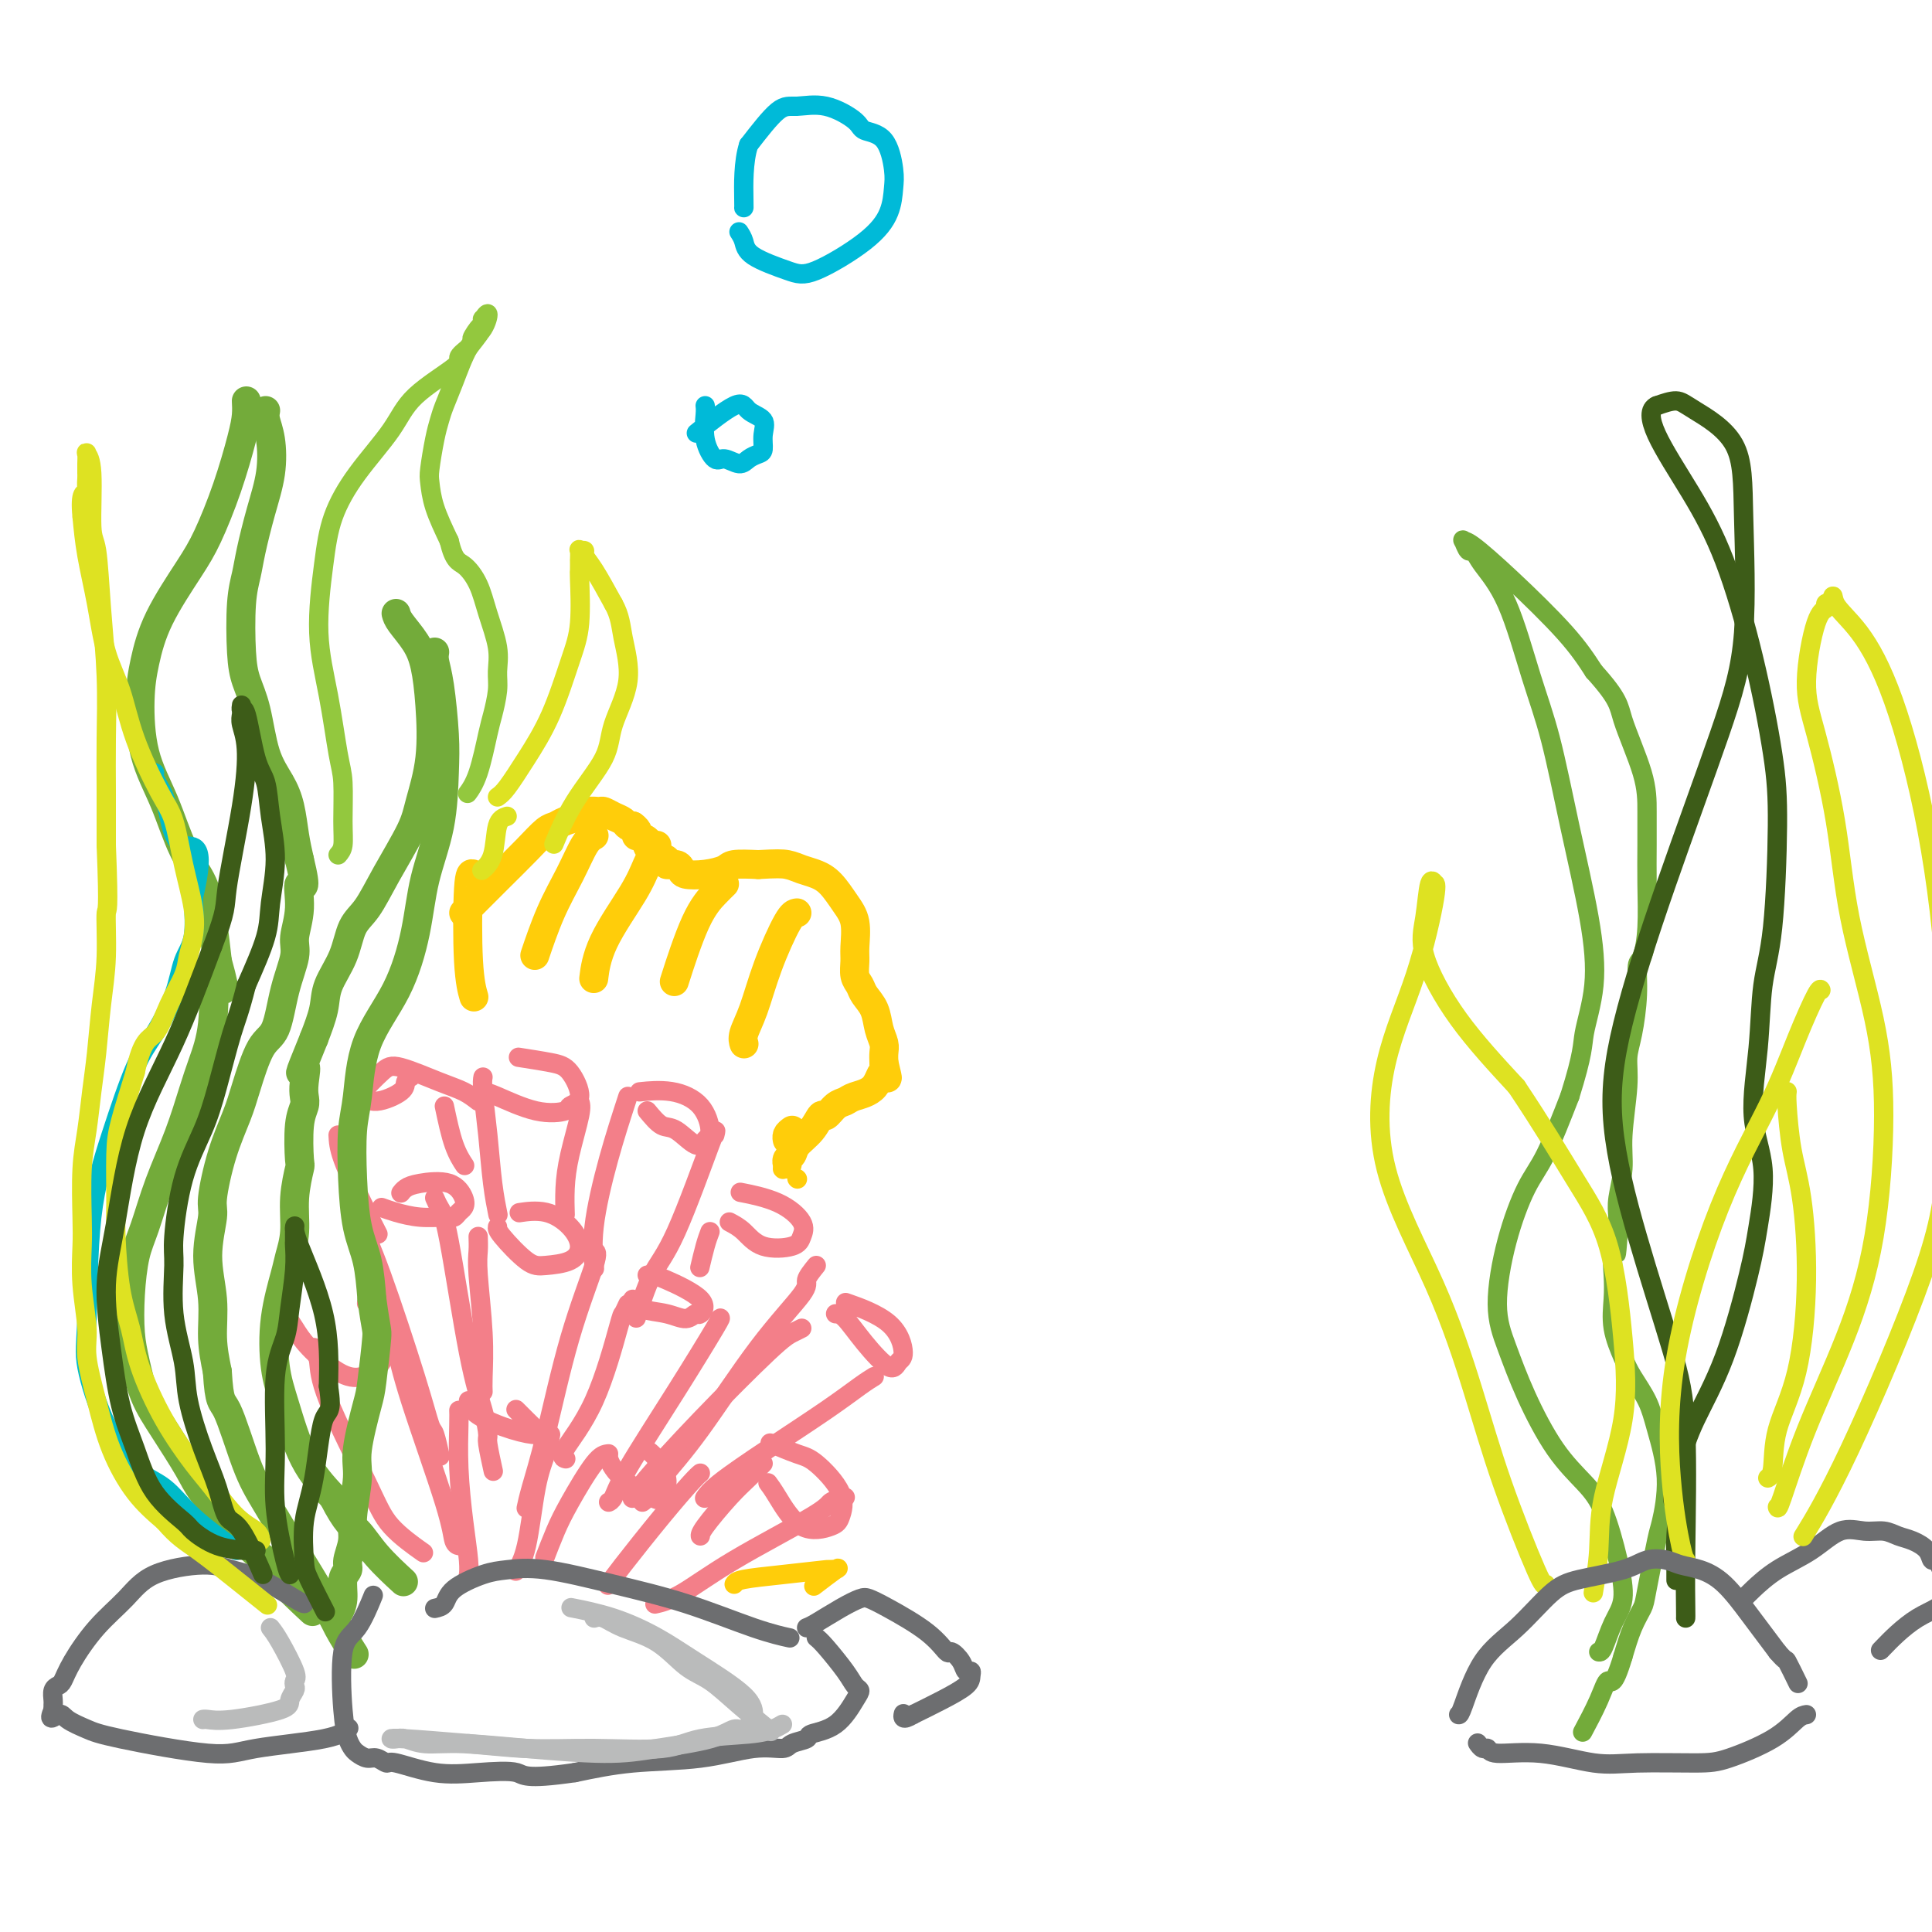 <svg viewBox='0 0 400 400' version='1.1' xmlns='http://www.w3.org/2000/svg' xmlns:xlink='http://www.w3.org/1999/xlink'><g fill='none' stroke='rgb(243,127,137)' stroke-width='4' stroke-linecap='round' stroke-linejoin='round'><path d='M79,250c0.839,0.308 1.678,0.615 3,1c1.322,0.385 3.128,0.847 5,1c1.872,0.153 3.810,-0.002 5,0c1.190,0.002 1.633,0.161 2,0c0.367,-0.161 0.656,-0.643 1,-1c0.344,-0.357 0.741,-0.590 1,-1c0.259,-0.410 0.381,-0.996 0,-2c-0.381,-1.004 -1.265,-2.427 -3,-3c-1.735,-0.573 -4.321,-0.298 -6,0c-1.679,0.298 -2.452,0.619 -3,1c-0.548,0.381 -0.871,0.823 -1,1c-0.129,0.177 -0.065,0.088 0,0'/><path d='M74,252c1.406,2.989 2.811,5.979 5,12c2.189,6.021 5.161,15.075 7,21c1.839,5.925 2.544,8.722 3,10c0.456,1.278 0.661,1.036 1,2c0.339,0.964 0.811,3.132 1,4c0.189,0.868 0.094,0.434 0,0'/><path d='M90,248c0.295,0.663 0.591,1.327 1,2c0.409,0.673 0.932,1.356 2,7c1.068,5.644 2.682,16.249 4,23c1.318,6.751 2.339,9.649 3,12c0.661,2.351 0.961,4.156 1,5c0.039,0.844 -0.182,0.727 0,2c0.182,1.273 0.766,3.935 1,5c0.234,1.065 0.117,0.532 0,0'/><path d='M103,254c-0.058,0.313 -0.116,0.626 1,2c1.116,1.374 3.405,3.810 5,5c1.595,1.190 2.494,1.134 4,1c1.506,-0.134 3.618,-0.348 5,-1c1.382,-0.652 2.033,-1.744 2,-3c-0.033,-1.256 -0.751,-2.677 -2,-4c-1.249,-1.323 -3.029,-2.549 -5,-3c-1.971,-0.451 -4.135,-0.129 -5,0c-0.865,0.129 -0.433,0.064 0,0'/><path d='M99,256c0.030,0.999 0.061,1.998 0,3c-0.061,1.002 -0.212,2.006 0,5c0.212,2.994 0.789,7.978 1,12c0.211,4.022 0.057,7.083 0,9c-0.057,1.917 -0.016,2.691 0,3c0.016,0.309 0.008,0.155 0,0'/><path d='M123,259c0.437,0.095 0.874,0.191 0,3c-0.874,2.809 -3.057,8.333 -5,15c-1.943,6.667 -3.644,14.478 -5,20c-1.356,5.522 -2.365,8.756 -3,11c-0.635,2.244 -0.896,3.498 -1,4c-0.104,0.502 -0.052,0.251 0,0'/><path d='M131,269c0.385,0.772 0.771,1.543 2,2c1.229,0.457 3.302,0.598 5,1c1.698,0.402 3.020,1.064 4,1c0.980,-0.064 1.619,-0.854 2,-1c0.381,-0.146 0.505,0.353 1,0c0.495,-0.353 1.362,-1.559 0,-3c-1.362,-1.441 -4.953,-3.118 -7,-4c-2.047,-0.882 -2.551,-0.968 -3,-1c-0.449,-0.032 -0.843,-0.009 -1,0c-0.157,0.009 -0.079,0.005 0,0'/><path d='M130,270c-0.412,0.884 -0.825,1.768 -1,2c-0.175,0.232 -0.113,-0.186 -1,3c-0.887,3.186 -2.722,9.978 -5,15c-2.278,5.022 -4.998,8.275 -6,10c-1.002,1.725 -0.286,1.921 0,2c0.286,0.079 0.143,0.039 0,0'/><path d='M149,273c0.202,-0.188 0.404,-0.376 -1,2c-1.404,2.376 -4.415,7.316 -8,13c-3.585,5.684 -7.744,12.111 -10,16c-2.256,3.889 -2.607,5.239 -3,6c-0.393,0.761 -0.826,0.932 -1,1c-0.174,0.068 -0.087,0.034 0,0'/><path d='M100,226c0.541,0.089 1.082,0.179 3,1c1.918,0.821 5.213,2.375 8,3c2.787,0.625 5.067,0.322 6,0c0.933,-0.322 0.519,-0.664 1,-1c0.481,-0.336 1.858,-0.664 2,-2c0.142,-1.336 -0.952,-3.678 -2,-5c-1.048,-1.322 -2.051,-1.625 -4,-2c-1.949,-0.375 -4.842,-0.821 -6,-1c-1.158,-0.179 -0.579,-0.089 0,0'/><path d='M100,223c-0.091,0.504 -0.182,1.008 0,3c0.182,1.992 0.636,5.472 1,9c0.364,3.528 0.636,7.104 1,10c0.364,2.896 0.818,5.113 1,6c0.182,0.887 0.091,0.443 0,0'/><path d='M120,228c0.196,0.534 0.392,1.069 0,3c-0.392,1.931 -1.373,5.260 -2,8c-0.627,2.740 -0.900,4.892 -1,7c-0.100,2.108 -0.029,4.174 0,5c0.029,0.826 0.014,0.413 0,0'/><path d='M134,230c1.036,1.252 2.072,2.504 3,3c0.928,0.496 1.748,0.236 3,1c1.252,0.764 2.935,2.551 4,3c1.065,0.449 1.510,-0.440 2,-1c0.490,-0.560 1.023,-0.791 1,-2c-0.023,-1.209 -0.604,-3.396 -2,-5c-1.396,-1.604 -3.607,-2.624 -6,-3c-2.393,-0.376 -4.970,-0.107 -6,0c-1.030,0.107 -0.515,0.054 0,0'/><path d='M130,227c-1.351,4.149 -2.702,8.298 -4,13c-1.298,4.702 -2.542,9.958 -3,14c-0.458,4.042 -0.131,6.869 0,8c0.131,1.131 0.065,0.565 0,0'/><path d='M148,235c0.242,-0.984 0.485,-1.968 -1,2c-1.485,3.968 -4.697,12.888 -7,18c-2.303,5.112 -3.697,6.415 -5,9c-1.303,2.585 -2.515,6.453 -3,8c-0.485,1.547 -0.242,0.774 0,0'/><path d='M151,253c0.983,0.517 1.965,1.035 3,2c1.035,0.965 2.122,2.379 4,3c1.878,0.621 4.548,0.450 6,0c1.452,-0.450 1.688,-1.179 2,-2c0.313,-0.821 0.702,-1.736 0,-3c-0.702,-1.264 -2.497,-2.879 -5,-4c-2.503,-1.121 -5.715,-1.749 -7,-2c-1.285,-0.251 -0.642,-0.126 0,0'/><path d='M147,255c-0.311,0.822 -0.622,1.644 -1,3c-0.378,1.356 -0.822,3.244 -1,4c-0.178,0.756 -0.089,0.378 0,0'/><path d='M169,262c-0.923,1.143 -1.847,2.287 -2,3c-0.153,0.713 0.464,0.996 -1,3c-1.464,2.004 -5.009,5.728 -9,11c-3.991,5.272 -8.429,12.092 -12,17c-3.571,4.908 -6.277,7.903 -8,10c-1.723,2.097 -2.464,3.295 -3,4c-0.536,0.705 -0.867,0.916 -1,1c-0.133,0.084 -0.066,0.042 0,0'/><path d='M173,272c0.530,0.015 1.061,0.030 2,1c0.939,0.970 2.287,2.896 4,5c1.713,2.104 3.792,4.385 5,5c1.208,0.615 1.545,-0.435 2,-1c0.455,-0.565 1.029,-0.646 1,-2c-0.029,-1.354 -0.662,-3.980 -3,-6c-2.338,-2.020 -6.382,-3.434 -8,-4c-1.618,-0.566 -0.809,-0.283 0,0'/><path d='M166,275c-0.621,0.306 -1.242,0.611 -2,1c-0.758,0.389 -1.653,0.861 -5,4c-3.347,3.139 -9.144,8.944 -14,14c-4.856,5.056 -8.769,9.361 -11,12c-2.231,2.639 -2.780,3.611 -3,4c-0.220,0.389 -0.110,0.194 0,0'/><path d='M181,285c-0.765,0.471 -1.529,0.943 -3,2c-1.471,1.057 -3.648,2.700 -7,5c-3.352,2.300 -7.878,5.256 -12,8c-4.122,2.744 -7.841,5.277 -10,7c-2.159,1.723 -2.760,2.635 -3,3c-0.240,0.365 -0.120,0.182 0,0'/><path d='M99,228c-0.920,-0.710 -1.841,-1.419 -3,-2c-1.159,-0.581 -2.557,-1.033 -5,-2c-2.443,-0.967 -5.930,-2.450 -8,-3c-2.070,-0.550 -2.722,-0.167 -4,1c-1.278,1.167 -3.181,3.119 -4,4c-0.819,0.881 -0.556,0.691 0,1c0.556,0.309 1.403,1.116 3,1c1.597,-0.116 3.944,-1.155 5,-2c1.056,-0.845 0.823,-1.497 1,-2c0.177,-0.503 0.765,-0.858 1,-1c0.235,-0.142 0.118,-0.071 0,0'/><path d='M70,235c0.060,1.274 0.119,2.548 1,5c0.881,2.452 2.583,6.083 4,9c1.417,2.917 2.548,5.119 3,6c0.452,0.881 0.226,0.440 0,0'/><path d='M92,229c0.622,2.933 1.244,5.867 2,8c0.756,2.133 1.644,3.467 2,4c0.356,0.533 0.178,0.267 0,0'/><path d='M159,307c0.447,0.597 0.895,1.194 2,3c1.105,1.806 2.868,4.820 5,6c2.132,1.180 4.631,0.525 6,0c1.369,-0.525 1.606,-0.918 2,-2c0.394,-1.082 0.945,-2.851 0,-5c-0.945,-2.149 -3.387,-4.679 -5,-6c-1.613,-1.321 -2.396,-1.433 -4,-2c-1.604,-0.567 -4.030,-1.591 -5,-2c-0.970,-0.409 -0.485,-0.205 0,0'/><path d='M158,303c-0.959,0.981 -1.917,1.962 -3,3c-1.083,1.038 -2.290,2.134 -4,4c-1.710,1.866 -3.922,4.502 -5,6c-1.078,1.498 -1.022,1.856 -1,2c0.022,0.144 0.011,0.072 0,0'/><path d='M175,310c-1.222,0.303 -2.444,0.607 -3,1c-0.556,0.393 -0.447,0.876 -4,3c-3.553,2.124 -10.767,5.889 -16,9c-5.233,3.111 -8.486,5.568 -11,7c-2.514,1.432 -4.290,1.838 -5,2c-0.710,0.162 -0.355,0.081 0,0'/><path d='M126,302c0.222,0.591 0.444,1.181 1,2c0.556,0.819 1.446,1.866 3,3c1.554,1.134 3.772,2.357 5,3c1.228,0.643 1.467,0.708 2,0c0.533,-0.708 1.359,-2.190 1,-4c-0.359,-1.810 -1.904,-3.949 -3,-5c-1.096,-1.051 -1.742,-1.015 -2,-1c-0.258,0.015 -0.129,0.007 0,0'/><path d='M126,301c-0.777,0.081 -1.553,0.163 -3,2c-1.447,1.837 -3.563,5.431 -5,8c-1.437,2.569 -2.195,4.115 -3,6c-0.805,1.885 -1.659,4.110 -2,5c-0.341,0.890 -0.171,0.445 0,0'/><path d='M145,305c-0.384,0.324 -0.769,0.648 -2,2c-1.231,1.352 -3.309,3.734 -6,7c-2.691,3.266 -5.994,7.418 -8,10c-2.006,2.582 -2.716,3.595 -3,4c-0.284,0.405 -0.142,0.203 0,0'/><path d='M97,290c0.201,0.963 0.402,1.927 2,3c1.598,1.073 4.592,2.256 7,3c2.408,0.744 4.228,1.050 5,1c0.772,-0.050 0.496,-0.457 0,-1c-0.496,-0.543 -1.210,-1.223 -2,-2c-0.790,-0.777 -1.654,-1.651 -2,-2c-0.346,-0.349 -0.173,-0.175 0,0'/><path d='M95,292c0.022,0.524 0.044,1.048 0,3c-0.044,1.952 -0.156,5.332 0,9c0.156,3.668 0.578,7.622 1,11c0.422,3.378 0.844,6.179 1,8c0.156,1.821 0.044,2.663 0,3c-0.044,0.337 -0.022,0.168 0,0'/><path d='M114,297c-0.241,1.222 -0.482,2.443 -1,4c-0.518,1.557 -1.314,3.448 -2,7c-0.686,3.552 -1.262,8.764 -2,12c-0.738,3.236 -1.640,4.496 -2,5c-0.360,0.504 -0.180,0.252 0,0'/><path d='M59,272c0.655,0.955 1.310,1.909 2,3c0.690,1.091 1.416,2.317 3,4c1.584,1.683 4.025,3.823 6,5c1.975,1.177 3.483,1.392 5,1c1.517,-0.392 3.044,-1.391 4,-3c0.956,-1.609 1.342,-3.829 1,-6c-0.342,-2.171 -1.411,-4.293 -2,-5c-0.589,-0.707 -0.697,0.002 -1,0c-0.303,-0.002 -0.801,-0.715 -1,-1c-0.199,-0.285 -0.100,-0.143 0,0'/><path d='M65,279c0.411,0.815 0.822,1.631 1,3c0.178,1.369 0.122,3.292 2,8c1.878,4.708 5.689,12.200 8,17c2.311,4.800 3.122,6.908 5,9c1.878,2.092 4.822,4.169 6,5c1.178,0.831 0.589,0.415 0,0'/><path d='M81,276c0.281,0.597 0.562,1.193 1,3c0.438,1.807 1.032,4.824 3,11c1.968,6.176 5.311,15.511 7,21c1.689,5.489 1.724,7.132 2,8c0.276,0.868 0.793,0.962 1,1c0.207,0.038 0.103,0.019 0,0'/></g>
<g fill='none' stroke='rgb(115,171,58)' stroke-width='6' stroke-linecap='round' stroke-linejoin='round'><path d='M51,83c0.049,0.934 0.098,1.869 0,3c-0.098,1.131 -0.344,2.459 -1,5c-0.656,2.541 -1.723,6.295 -3,10c-1.277,3.705 -2.763,7.360 -4,10c-1.237,2.640 -2.226,4.264 -4,7c-1.774,2.736 -4.334,6.583 -6,10c-1.666,3.417 -2.439,6.405 -3,9c-0.561,2.595 -0.911,4.799 -1,8c-0.089,3.201 0.084,7.400 1,11c0.916,3.600 2.574,6.603 4,10c1.426,3.397 2.619,7.189 4,10c1.381,2.811 2.949,4.641 4,7c1.051,2.359 1.586,5.245 2,8c0.414,2.755 0.707,5.377 1,8'/><path d='M45,199c2.510,9.113 0.784,4.895 0,5c-0.784,0.105 -0.625,4.534 -1,8c-0.375,3.466 -1.283,5.970 -2,8c-0.717,2.030 -1.242,3.586 -2,6c-0.758,2.414 -1.748,5.686 -3,9c-1.252,3.314 -2.767,6.672 -4,10c-1.233,3.328 -2.184,6.628 -3,9c-0.816,2.372 -1.496,3.816 -2,6c-0.504,2.184 -0.832,5.108 -1,8c-0.168,2.892 -0.175,5.750 0,8c0.175,2.250 0.533,3.891 1,6c0.467,2.109 1.042,4.687 2,7c0.958,2.313 2.298,4.362 4,7c1.702,2.638 3.766,5.864 5,8c1.234,2.136 1.638,3.182 3,5c1.362,1.818 3.681,4.409 6,7'/><path d='M48,316c4.284,5.616 5.994,6.155 7,7c1.006,0.845 1.309,1.997 3,4c1.691,2.003 4.769,4.858 6,6c1.231,1.142 0.616,0.571 0,0'/><path d='M55,85c-0.101,0.555 -0.202,1.110 0,2c0.202,0.890 0.706,2.117 1,4c0.294,1.883 0.376,4.424 0,7c-0.376,2.576 -1.212,5.189 -2,8c-0.788,2.811 -1.530,5.822 -2,8c-0.470,2.178 -0.670,3.523 -1,5c-0.330,1.477 -0.791,3.086 -1,6c-0.209,2.914 -0.166,7.132 0,10c0.166,2.868 0.454,4.386 1,6c0.546,1.614 1.351,3.323 2,6c0.649,2.677 1.144,6.322 2,9c0.856,2.678 2.075,4.388 3,6c0.925,1.612 1.557,3.126 2,5c0.443,1.874 0.698,4.107 1,6c0.302,1.893 0.651,3.447 1,5'/><path d='M62,178c1.838,7.567 0.434,4.985 0,5c-0.434,0.015 0.103,2.627 0,5c-0.103,2.373 -0.845,4.507 -1,6c-0.155,1.493 0.278,2.345 0,4c-0.278,1.655 -1.267,4.113 -2,7c-0.733,2.887 -1.211,6.203 -2,8c-0.789,1.797 -1.890,2.075 -3,4c-1.110,1.925 -2.230,5.498 -3,8c-0.770,2.502 -1.192,3.933 -2,6c-0.808,2.067 -2.002,4.770 -3,8c-0.998,3.230 -1.799,6.988 -2,9c-0.201,2.012 0.197,2.280 0,4c-0.197,1.720 -0.991,4.894 -1,8c-0.009,3.106 0.767,6.144 1,9c0.233,2.856 -0.076,5.530 0,8c0.076,2.470 0.538,4.735 1,7'/><path d='M45,284c0.410,6.810 0.936,5.836 2,8c1.064,2.164 2.668,7.466 4,11c1.332,3.534 2.392,5.302 4,8c1.608,2.698 3.762,6.328 6,10c2.238,3.672 4.559,7.386 6,10c1.441,2.614 2.003,4.127 3,6c0.997,1.873 2.428,4.107 3,5c0.572,0.893 0.286,0.447 0,0'/><path d='M82,127c0.136,0.498 0.273,0.997 1,2c0.727,1.003 2.045,2.512 3,4c0.955,1.488 1.549,2.956 2,5c0.451,2.044 0.760,4.662 1,8c0.240,3.338 0.409,7.394 0,11c-0.409,3.606 -1.398,6.763 -2,9c-0.602,2.237 -0.817,3.556 -2,6c-1.183,2.444 -3.333,6.015 -5,9c-1.667,2.985 -2.852,5.385 -4,7c-1.148,1.615 -2.261,2.447 -3,4c-0.739,1.553 -1.105,3.829 -2,6c-0.895,2.171 -2.318,4.238 -3,6c-0.682,1.762 -0.623,3.218 -1,5c-0.377,1.782 -1.188,3.891 -2,6'/><path d='M65,215c-4.167,10.192 -2.584,6.673 -2,6c0.584,-0.673 0.170,1.502 0,3c-0.170,1.498 -0.097,2.320 0,3c0.097,0.680 0.218,1.218 0,2c-0.218,0.782 -0.776,1.807 -1,4c-0.224,2.193 -0.116,5.553 0,7c0.116,1.447 0.239,0.981 0,2c-0.239,1.019 -0.842,3.524 -1,6c-0.158,2.476 0.128,4.923 0,7c-0.128,2.077 -0.671,3.785 -1,5c-0.329,1.215 -0.446,1.936 -1,4c-0.554,2.064 -1.546,5.470 -2,9c-0.454,3.530 -0.369,7.183 0,10c0.369,2.817 1.022,4.797 2,8c0.978,3.203 2.279,7.629 4,11c1.721,3.371 3.860,5.685 6,8'/><path d='M69,310c2.826,5.539 3.892,5.887 5,7c1.108,1.113 2.260,2.992 4,5c1.740,2.008 4.069,4.145 5,5c0.931,0.855 0.466,0.427 0,0'/><path d='M90,135c-0.084,0.536 -0.167,1.073 0,2c0.167,0.927 0.585,2.246 1,5c0.415,2.754 0.828,6.944 1,10c0.172,3.056 0.103,4.978 0,8c-0.103,3.022 -0.241,7.146 -1,11c-0.759,3.854 -2.140,7.440 -3,11c-0.860,3.560 -1.201,7.094 -2,11c-0.799,3.906 -2.057,8.182 -4,12c-1.943,3.818 -4.571,7.177 -6,11c-1.429,3.823 -1.658,8.109 -2,11c-0.342,2.891 -0.796,4.388 -1,7c-0.204,2.612 -0.158,6.339 0,10c0.158,3.661 0.427,7.255 1,10c0.573,2.745 1.449,4.641 2,7c0.551,2.359 0.775,5.179 1,8'/><path d='M77,269c0.899,6.727 1.146,6.045 1,8c-0.146,1.955 -0.684,6.546 -1,9c-0.316,2.454 -0.409,2.770 -1,5c-0.591,2.230 -1.679,6.372 -2,9c-0.321,2.628 0.125,3.740 0,6c-0.125,2.260 -0.822,5.668 -1,8c-0.178,2.332 0.163,3.590 0,5c-0.163,1.410 -0.831,2.973 -1,4c-0.169,1.027 0.161,1.519 0,2c-0.161,0.481 -0.814,0.952 -1,2c-0.186,1.048 0.094,2.673 0,4c-0.094,1.327 -0.564,2.357 -1,3c-0.436,0.643 -0.839,0.898 -1,1c-0.161,0.102 -0.081,0.051 0,0'/></g>
<g fill='none' stroke='rgb(255,205,10)' stroke-width='6' stroke-linecap='round' stroke-linejoin='round'><path d='M96,189c0.432,-0.430 0.864,-0.861 2,-2c1.136,-1.139 2.975,-2.988 5,-5c2.025,-2.012 4.237,-4.188 6,-6c1.763,-1.812 3.077,-3.260 4,-4c0.923,-0.740 1.456,-0.772 2,-1c0.544,-0.228 1.101,-0.650 2,-1c0.899,-0.350 2.142,-0.627 3,-1c0.858,-0.373 1.333,-0.843 2,-1c0.667,-0.157 1.527,0.000 2,0c0.473,-0.000 0.561,-0.158 1,0c0.439,0.158 1.231,0.630 2,1c0.769,0.370 1.515,0.638 2,1c0.485,0.362 0.710,0.818 1,1c0.290,0.182 0.645,0.091 1,0'/><path d='M131,171c1.343,0.930 1.200,1.756 1,2c-0.200,0.244 -0.456,-0.093 0,0c0.456,0.093 1.622,0.616 2,1c0.378,0.384 -0.034,0.627 0,1c0.034,0.373 0.515,0.874 1,1c0.485,0.126 0.974,-0.125 1,0c0.026,0.125 -0.410,0.625 0,1c0.410,0.375 1.666,0.626 2,1c0.334,0.374 -0.253,0.871 0,1c0.253,0.129 1.346,-0.112 2,0c0.654,0.112 0.869,0.576 1,1c0.131,0.424 0.179,0.807 1,1c0.821,0.193 2.416,0.196 4,0c1.584,-0.196 3.157,-0.591 4,-1c0.843,-0.409 0.955,-0.831 2,-1c1.045,-0.169 3.022,-0.084 5,0'/><path d='M157,179c3.691,-0.204 4.917,-0.214 6,0c1.083,0.214 2.021,0.653 3,1c0.979,0.347 2.000,0.603 3,1c1.000,0.397 1.981,0.934 3,2c1.019,1.066 2.076,2.659 3,4c0.924,1.341 1.715,2.428 2,4c0.285,1.572 0.064,3.628 0,5c-0.064,1.372 0.028,2.060 0,3c-0.028,0.940 -0.177,2.131 0,3c0.177,0.869 0.678,1.416 1,2c0.322,0.584 0.465,1.206 1,2c0.535,0.794 1.464,1.760 2,3c0.536,1.240 0.680,2.755 1,4c0.320,1.245 0.817,2.220 1,3c0.183,0.780 0.052,1.366 0,2c-0.052,0.634 -0.026,1.317 0,2'/><path d='M183,220c1.301,5.405 0.553,2.416 0,2c-0.553,-0.416 -0.912,1.739 -2,3c-1.088,1.261 -2.907,1.628 -4,2c-1.093,0.372 -1.460,0.749 -2,1c-0.540,0.251 -1.251,0.374 -2,1c-0.749,0.626 -1.534,1.754 -2,2c-0.466,0.246 -0.612,-0.390 -1,0c-0.388,0.390 -1.018,1.807 -2,3c-0.982,1.193 -2.316,2.162 -3,3c-0.684,0.838 -0.720,1.544 -1,2c-0.280,0.456 -0.806,0.661 -1,1c-0.194,0.339 -0.055,0.811 0,1c0.055,0.189 0.028,0.094 0,0'/><path d='M165,189c-0.467,0.063 -0.934,0.126 -2,2c-1.066,1.874 -2.730,5.560 -4,9c-1.270,3.440 -2.144,6.633 -3,9c-0.856,2.367 -1.692,3.906 -2,5c-0.308,1.094 -0.088,1.741 0,2c0.088,0.259 0.044,0.129 0,0'/><path d='M150,183c-0.512,0.494 -1.024,0.988 -2,2c-0.976,1.012 -2.417,2.542 -4,6c-1.583,3.458 -3.310,8.845 -4,11c-0.690,2.155 -0.345,1.077 0,0'/><path d='M136,175c-0.671,1.258 -1.343,2.517 -2,4c-0.657,1.483 -1.300,3.191 -3,6c-1.700,2.809 -4.458,6.718 -6,10c-1.542,3.282 -1.869,5.938 -2,7c-0.131,1.062 -0.065,0.531 0,0'/><path d='M123,173c-0.603,0.344 -1.206,0.689 -2,2c-0.794,1.311 -1.780,3.589 -3,6c-1.220,2.411 -2.675,4.957 -4,8c-1.325,3.043 -2.522,6.584 -3,8c-0.478,1.416 -0.239,0.708 0,0'/><path d='M98,181c-0.393,-0.220 -0.786,-0.440 -1,3c-0.214,3.440 -0.250,10.542 0,15c0.250,4.458 0.786,6.274 1,7c0.214,0.726 0.107,0.363 0,0'/><path d='M164,234c-0.422,0.311 -0.844,0.622 -1,1c-0.156,0.378 -0.044,0.822 0,1c0.044,0.178 0.022,0.089 0,0'/></g>
<g fill='none' stroke='rgb(255,205,10)' stroke-width='4' stroke-linecap='round' stroke-linejoin='round'><path d='M162,242c0.000,0.000 0.100,0.100 0.1,0.1'/><path d='M165,244c0.000,0.000 0.100,0.100 0.1,0.1'/><path d='M152,328c0.206,-0.339 0.412,-0.679 2,-1c1.588,-0.321 4.559,-0.625 8,-1c3.441,-0.375 7.352,-0.821 9,-1c1.648,-0.179 1.033,-0.089 1,0c-0.033,0.089 0.517,0.179 1,0c0.483,-0.179 0.899,-0.625 0,0c-0.899,0.625 -3.114,2.321 -4,3c-0.886,0.679 -0.443,0.339 0,0'/></g>
<g fill='none' stroke='rgb(109,110,112)' stroke-width='4' stroke-linecap='round' stroke-linejoin='round'><path d='M90,333c0.771,-0.167 1.543,-0.334 2,-1c0.457,-0.666 0.601,-1.830 2,-3c1.399,-1.170 4.054,-2.345 6,-3c1.946,-0.655 3.183,-0.789 5,-1c1.817,-0.211 4.215,-0.498 8,0c3.785,0.498 8.959,1.780 14,3c5.041,1.220 9.949,2.379 15,4c5.051,1.621 10.244,3.706 14,5c3.756,1.294 6.073,1.798 7,2c0.927,0.202 0.463,0.101 0,0'/><path d='M169,339c0.444,0.364 0.888,0.727 2,2c1.112,1.273 2.890,3.454 4,5c1.110,1.546 1.550,2.456 2,3c0.450,0.544 0.908,0.723 1,1c0.092,0.277 -0.182,0.651 -1,2c-0.818,1.349 -2.181,3.672 -4,5c-1.819,1.328 -4.096,1.660 -5,2c-0.904,0.340 -0.436,0.686 -1,1c-0.564,0.314 -2.158,0.594 -3,1c-0.842,0.406 -0.930,0.938 -2,1c-1.070,0.062 -3.122,-0.344 -6,0c-2.878,0.344 -6.583,1.439 -11,2c-4.417,0.561 -9.548,0.589 -14,1c-4.452,0.411 -8.226,1.206 -12,2'/><path d='M119,367c-10.700,1.556 -10.449,0.446 -12,0c-1.551,-0.446 -4.905,-0.229 -8,0c-3.095,0.229 -5.931,0.468 -9,0c-3.069,-0.468 -6.370,-1.645 -8,-2c-1.630,-0.355 -1.588,0.113 -2,0c-0.412,-0.113 -1.276,-0.805 -2,-1c-0.724,-0.195 -1.307,0.108 -2,0c-0.693,-0.108 -1.494,-0.627 -2,-1c-0.506,-0.373 -0.716,-0.599 -1,-1c-0.284,-0.401 -0.643,-0.977 -1,-2c-0.357,-1.023 -0.712,-2.492 -1,-6c-0.288,-3.508 -0.510,-9.054 0,-12c0.510,-2.946 1.753,-3.293 3,-5c1.247,-1.707 2.499,-4.773 3,-6c0.501,-1.227 0.250,-0.613 0,0'/><path d='M167,337c0.389,-0.142 0.778,-0.283 2,-1c1.222,-0.717 3.278,-2.009 5,-3c1.722,-0.991 3.109,-1.679 4,-2c0.891,-0.321 1.284,-0.273 2,0c0.716,0.273 1.754,0.772 4,2c2.246,1.228 5.701,3.184 8,5c2.299,1.816 3.443,3.491 4,4c0.557,0.509 0.527,-0.148 1,0c0.473,0.148 1.447,1.103 2,2c0.553,0.897 0.684,1.738 1,2c0.316,0.262 0.817,-0.054 1,0c0.183,0.054 0.049,0.478 0,1c-0.049,0.522 -0.013,1.140 -1,2c-0.987,0.860 -2.996,1.960 -5,3c-2.004,1.040 -4.002,2.020 -6,3'/><path d='M189,355c-2.311,1.400 -2.089,0.400 -2,0c0.089,-0.400 0.044,-0.200 0,0'/><path d='M63,332c-0.205,-0.020 -0.410,-0.040 -2,-1c-1.590,-0.960 -4.566,-2.859 -7,-4c-2.434,-1.141 -4.327,-1.522 -6,-2c-1.673,-0.478 -3.127,-1.051 -6,-1c-2.873,0.051 -7.165,0.728 -10,2c-2.835,1.272 -4.212,3.139 -6,5c-1.788,1.861 -3.985,3.716 -6,6c-2.015,2.284 -3.846,4.997 -5,7c-1.154,2.003 -1.630,3.296 -2,4c-0.370,0.704 -0.635,0.818 -1,1c-0.365,0.182 -0.830,0.430 -1,1c-0.170,0.570 -0.046,1.461 0,2c0.046,0.539 0.013,0.725 0,1c-0.013,0.275 -0.007,0.637 0,1'/><path d='M11,354c-1.234,2.823 0.182,1.381 1,1c0.818,-0.381 1.038,0.298 2,1c0.962,0.702 2.666,1.426 4,2c1.334,0.574 2.298,0.998 7,2c4.702,1.002 13.141,2.584 18,3c4.859,0.416 6.137,-0.332 10,-1c3.863,-0.668 10.309,-1.257 14,-2c3.691,-0.743 4.626,-1.641 5,-2c0.374,-0.359 0.187,-0.180 0,0'/></g>
<g fill='none' stroke='rgb(147,200,62)' stroke-width='4' stroke-linecap='round' stroke-linejoin='round'><path d='M70,177c0.428,-0.493 0.855,-0.987 1,-2c0.145,-1.013 0.006,-2.546 0,-5c-0.006,-2.454 0.120,-5.829 0,-8c-0.120,-2.171 -0.487,-3.137 -1,-6c-0.513,-2.863 -1.172,-7.623 -2,-12c-0.828,-4.377 -1.824,-8.371 -2,-13c-0.176,-4.629 0.468,-9.895 1,-14c0.532,-4.105 0.953,-7.051 2,-10c1.047,-2.949 2.720,-5.903 5,-9c2.280,-3.097 5.166,-6.338 7,-9c1.834,-2.662 2.615,-4.744 5,-7c2.385,-2.256 6.373,-4.684 8,-6c1.627,-1.316 0.893,-1.519 1,-2c0.107,-0.481 1.053,-1.241 2,-2'/><path d='M97,72c4.513,-5.758 1.797,-2.651 1,-2c-0.797,0.651 0.327,-1.152 1,-2c0.673,-0.848 0.897,-0.740 1,-1c0.103,-0.260 0.085,-0.887 0,-1c-0.085,-0.113 -0.239,0.289 0,0c0.239,-0.289 0.870,-1.270 1,-1c0.130,0.270 -0.241,1.790 -1,3c-0.759,1.210 -1.905,2.109 -3,4c-1.095,1.891 -2.139,4.772 -3,7c-0.861,2.228 -1.537,3.802 -2,5c-0.463,1.198 -0.711,2.019 -1,3c-0.289,0.981 -0.619,2.122 -1,4c-0.381,1.878 -0.813,4.493 -1,6c-0.187,1.507 -0.127,1.906 0,3c0.127,1.094 0.322,2.884 1,5c0.678,2.116 1.839,4.558 3,7'/><path d='M93,112c0.985,4.210 1.948,4.237 3,5c1.052,0.763 2.192,2.264 3,4c0.808,1.736 1.285,3.708 2,6c0.715,2.292 1.667,4.906 2,7c0.333,2.094 0.045,3.669 0,5c-0.045,1.331 0.152,2.416 0,4c-0.152,1.584 -0.654,3.665 -1,5c-0.346,1.335 -0.536,1.925 -1,4c-0.464,2.075 -1.202,5.636 -2,8c-0.798,2.364 -1.657,3.533 -2,4c-0.343,0.467 -0.172,0.234 0,0'/></g>
<g fill='none' stroke='rgb(0,186,201)' stroke-width='4' stroke-linecap='round' stroke-linejoin='round'><path d='M49,321c-3.266,-2.350 -6.533,-4.701 -9,-7c-2.467,-2.299 -4.136,-4.548 -6,-6c-1.864,-1.452 -3.924,-2.107 -6,-4c-2.076,-1.893 -4.167,-5.023 -6,-9c-1.833,-3.977 -3.407,-8.801 -4,-12c-0.593,-3.199 -0.204,-4.775 0,-10c0.204,-5.225 0.222,-14.100 1,-21c0.778,-6.900 2.315,-11.826 4,-17c1.685,-5.174 3.517,-10.597 5,-14c1.483,-3.403 2.618,-4.788 4,-7c1.382,-2.212 3.009,-5.253 4,-8c0.991,-2.747 1.344,-5.201 2,-7c0.656,-1.799 1.616,-2.943 2,-5c0.384,-2.057 0.192,-5.029 0,-8'/><path d='M40,186c2.965,-12.396 -0.123,-10.386 -2,-11c-1.877,-0.614 -2.541,-3.853 -3,-6c-0.459,-2.147 -0.711,-3.202 -1,-4c-0.289,-0.798 -0.613,-1.338 -1,-2c-0.387,-0.662 -0.835,-1.448 -1,-2c-0.165,-0.552 -0.047,-0.872 0,-1c0.047,-0.128 0.024,-0.064 0,0'/></g>
<g fill='none' stroke='rgb(222,226,34)' stroke-width='4' stroke-linecap='round' stroke-linejoin='round'><path d='M54,319c-0.099,-0.661 -0.198,-1.322 -1,-2c-0.802,-0.678 -2.305,-1.372 -4,-3c-1.695,-1.628 -3.580,-4.191 -5,-6c-1.420,-1.809 -2.373,-2.866 -4,-5c-1.627,-2.134 -3.928,-5.347 -6,-9c-2.072,-3.653 -3.914,-7.745 -5,-11c-1.086,-3.255 -1.416,-5.672 -2,-8c-0.584,-2.328 -1.423,-4.568 -2,-8c-0.577,-3.432 -0.892,-8.055 -1,-11c-0.108,-2.945 -0.008,-4.212 0,-7c0.008,-2.788 -0.075,-7.097 0,-10c0.075,-2.903 0.307,-4.401 1,-7c0.693,-2.599 1.846,-6.300 3,-10'/><path d='M28,222c1.388,-6.791 2.859,-6.769 4,-8c1.141,-1.231 1.954,-3.715 3,-6c1.046,-2.285 2.327,-4.372 3,-6c0.673,-1.628 0.739,-2.799 1,-4c0.261,-1.201 0.718,-2.433 1,-4c0.282,-1.567 0.388,-3.468 0,-6c-0.388,-2.532 -1.272,-5.694 -2,-9c-0.728,-3.306 -1.301,-6.757 -2,-9c-0.699,-2.243 -1.524,-3.278 -3,-6c-1.476,-2.722 -3.604,-7.131 -5,-11c-1.396,-3.869 -2.062,-7.197 -3,-10c-0.938,-2.803 -2.148,-5.081 -3,-8c-0.852,-2.919 -1.345,-6.478 -2,-10c-0.655,-3.522 -1.473,-7.006 -2,-10c-0.527,-2.994 -0.764,-5.497 -1,-8'/><path d='M17,107c-0.547,-5.433 0.586,-5.014 1,-5c0.414,0.014 0.111,-0.376 0,-1c-0.111,-0.624 -0.029,-1.481 0,-2c0.029,-0.519 0.007,-0.701 0,-1c-0.007,-0.299 0.002,-0.717 0,-1c-0.002,-0.283 -0.015,-0.433 0,-1c0.015,-0.567 0.060,-1.551 0,-2c-0.060,-0.449 -0.223,-0.363 0,0c0.223,0.363 0.834,1.004 1,4c0.166,2.996 -0.113,8.348 0,11c0.113,2.652 0.619,2.602 1,5c0.381,2.398 0.638,7.242 1,12c0.362,4.758 0.829,9.430 1,14c0.171,4.570 0.046,9.038 0,13c-0.046,3.962 -0.013,7.418 0,11c0.013,3.582 0.007,7.291 0,11'/><path d='M22,175c0.606,14.972 0.121,12.904 0,14c-0.121,1.096 0.123,5.358 0,9c-0.123,3.642 -0.611,6.664 -1,10c-0.389,3.336 -0.679,6.986 -1,10c-0.321,3.014 -0.674,5.391 -1,8c-0.326,2.609 -0.624,5.450 -1,8c-0.376,2.550 -0.829,4.811 -1,8c-0.171,3.189 -0.062,7.308 0,10c0.062,2.692 0.075,3.959 0,6c-0.075,2.041 -0.237,4.856 0,8c0.237,3.144 0.872,6.615 1,9c0.128,2.385 -0.253,3.683 0,6c0.253,2.317 1.140,5.652 2,9c0.860,3.348 1.693,6.709 3,10c1.307,3.291 3.088,6.512 5,9c1.912,2.488 3.956,4.244 6,6'/><path d='M34,315c2.821,3.319 4.375,4.116 7,6c2.625,1.884 6.322,4.853 9,7c2.678,2.147 4.337,3.470 5,4c0.663,0.530 0.332,0.265 0,0'/><path d='M103,165c0.516,-0.362 1.032,-0.724 2,-2c0.968,-1.276 2.389,-3.467 4,-6c1.611,-2.533 3.412,-5.409 5,-9c1.588,-3.591 2.961,-7.899 4,-11c1.039,-3.101 1.742,-4.997 2,-8c0.258,-3.003 0.069,-7.114 0,-9c-0.069,-1.886 -0.020,-1.549 0,-2c0.020,-0.451 0.009,-1.691 0,-2c-0.009,-0.309 -0.018,0.312 0,0c0.018,-0.312 0.062,-1.556 0,-2c-0.062,-0.444 -0.229,-0.089 0,0c0.229,0.089 0.855,-0.090 1,0c0.145,0.090 -0.192,0.447 0,1c0.192,0.553 0.912,1.301 2,3c1.088,1.699 2.544,4.350 4,7'/><path d='M127,125c1.429,2.555 1.503,4.444 2,7c0.497,2.556 1.418,5.779 1,9c-0.418,3.221 -2.176,6.440 -3,9c-0.824,2.560 -0.716,4.459 -2,7c-1.284,2.541 -3.961,5.723 -6,9c-2.039,3.277 -3.440,6.651 -4,8c-0.560,1.349 -0.280,0.675 0,0'/><path d='M105,169c-0.792,0.256 -1.583,0.512 -2,2c-0.417,1.488 -0.458,4.208 -1,6c-0.542,1.792 -1.583,2.655 -2,3c-0.417,0.345 -0.208,0.173 0,0'/></g>
<g fill='none' stroke='rgb(61,92,24)' stroke-width='4' stroke-linecap='round' stroke-linejoin='round'><path d='M53,321c-0.312,0.030 -0.625,0.059 -2,0c-1.375,-0.059 -3.813,-0.207 -6,-1c-2.187,-0.793 -4.123,-2.230 -5,-3c-0.877,-0.770 -0.696,-0.874 -2,-2c-1.304,-1.126 -4.092,-3.273 -6,-6c-1.908,-2.727 -2.937,-6.035 -4,-9c-1.063,-2.965 -2.161,-5.587 -3,-9c-0.839,-3.413 -1.420,-7.617 -2,-12c-0.580,-4.383 -1.158,-8.945 -1,-13c0.158,-4.055 1.053,-7.602 2,-13c0.947,-5.398 1.947,-12.646 4,-19c2.053,-6.354 5.158,-11.816 8,-18c2.842,-6.184 5.421,-13.092 8,-20'/><path d='M44,196c2.993,-7.740 2.476,-8.091 3,-12c0.524,-3.909 2.088,-11.375 3,-17c0.912,-5.625 1.173,-9.407 1,-12c-0.173,-2.593 -0.779,-3.996 -1,-5c-0.221,-1.004 -0.057,-1.608 0,-2c0.057,-0.392 0.007,-0.572 0,-1c-0.007,-0.428 0.029,-1.103 0,-1c-0.029,0.103 -0.125,0.986 0,1c0.125,0.014 0.469,-0.839 1,1c0.531,1.839 1.249,6.371 2,9c0.751,2.629 1.535,3.357 2,5c0.465,1.643 0.611,4.203 1,7c0.389,2.797 1.022,5.832 1,9c-0.022,3.168 -0.698,6.468 -1,9c-0.302,2.532 -0.229,4.295 -1,7c-0.771,2.705 -2.385,6.353 -4,10'/><path d='M51,204c-1.459,5.735 -2.108,7.073 -3,10c-0.892,2.927 -2.028,7.443 -3,11c-0.972,3.557 -1.779,6.155 -3,9c-1.221,2.845 -2.856,5.935 -4,10c-1.144,4.065 -1.797,9.103 -2,12c-0.203,2.897 0.045,3.651 0,6c-0.045,2.349 -0.384,6.292 0,10c0.384,3.708 1.492,7.179 2,10c0.508,2.821 0.417,4.990 1,8c0.583,3.010 1.842,6.861 3,10c1.158,3.139 2.216,5.568 3,8c0.784,2.432 1.293,4.868 2,6c0.707,1.132 1.614,0.958 3,3c1.386,2.042 3.253,6.298 4,8c0.747,1.702 0.373,0.851 0,0'/><path d='M60,326c-0.192,-0.279 -0.384,-0.559 -1,-3c-0.616,-2.441 -1.654,-7.044 -2,-11c-0.346,-3.956 0.002,-7.263 0,-12c-0.002,-4.737 -0.354,-10.902 0,-15c0.354,-4.098 1.415,-6.130 2,-8c0.585,-1.870 0.693,-3.580 1,-6c0.307,-2.420 0.814,-5.552 1,-8c0.186,-2.448 0.050,-4.212 0,-5c-0.050,-0.788 -0.014,-0.599 0,-1c0.014,-0.401 0.008,-1.391 0,-2c-0.008,-0.609 -0.016,-0.837 0,-1c0.016,-0.163 0.056,-0.260 0,0c-0.056,0.260 -0.207,0.878 1,4c1.207,3.122 3.774,8.749 5,14c1.226,5.251 1.113,10.125 1,15'/><path d='M68,287c0.946,5.922 -0.191,4.727 -1,7c-0.809,2.273 -1.292,8.015 -2,12c-0.708,3.985 -1.643,6.214 -2,9c-0.357,2.786 -0.137,6.128 0,8c0.137,1.872 0.191,2.273 1,4c0.809,1.727 2.374,4.779 3,6c0.626,1.221 0.313,0.610 0,0'/></g>
<g fill='none' stroke='rgb(186,187,187)' stroke-width='4' stroke-linecap='round' stroke-linejoin='round'><path d='M123,335c0.564,-0.172 1.128,-0.343 2,0c0.872,0.343 2.050,1.202 4,2c1.950,0.798 4.670,1.535 7,3c2.330,1.465 4.268,3.658 6,5c1.732,1.342 3.258,1.834 5,3c1.742,1.166 3.700,3.006 6,5c2.300,1.994 4.943,4.141 6,5c1.057,0.859 0.529,0.429 0,0'/><path d='M162,357c-0.542,0.323 -1.083,0.647 -2,1c-0.917,0.353 -2.209,0.737 -5,1c-2.791,0.263 -7.080,0.406 -10,1c-2.920,0.594 -4.472,1.638 -8,2c-3.528,0.362 -9.032,0.041 -14,0c-4.968,-0.041 -9.401,0.199 -14,0c-4.599,-0.199 -9.366,-0.838 -13,-1c-3.634,-0.162 -6.135,0.152 -8,0c-1.865,-0.152 -3.094,-0.770 -4,-1c-0.906,-0.230 -1.490,-0.072 -2,0c-0.510,0.072 -0.945,0.058 -1,0c-0.055,-0.058 0.270,-0.159 3,0c2.730,0.159 7.865,0.580 13,1'/><path d='M97,361c4.358,0.310 7.255,0.587 12,1c4.745,0.413 11.340,0.964 16,1c4.660,0.036 7.386,-0.442 11,-1c3.614,-0.558 8.117,-1.194 11,-2c2.883,-0.806 4.146,-1.780 5,-2c0.854,-0.220 1.297,0.315 2,0c0.703,-0.315 1.665,-1.479 2,-2c0.335,-0.521 0.043,-0.398 0,-1c-0.043,-0.602 0.162,-1.930 -2,-4c-2.162,-2.070 -6.693,-4.881 -10,-7c-3.307,-2.119 -5.392,-3.547 -8,-5c-2.608,-1.453 -5.741,-2.930 -9,-4c-3.259,-1.070 -6.646,-1.734 -8,-2c-1.354,-0.266 -0.677,-0.133 0,0'/><path d='M56,337c0.506,0.642 1.012,1.285 2,3c0.988,1.715 2.457,4.504 3,6c0.543,1.496 0.161,1.699 0,2c-0.161,0.301 -0.100,0.701 0,1c0.100,0.299 0.241,0.497 0,1c-0.241,0.503 -0.863,1.312 -1,2c-0.137,0.688 0.212,1.256 -2,2c-2.212,0.744 -6.985,1.663 -10,2c-3.015,0.337 -4.273,0.091 -5,0c-0.727,-0.091 -0.922,-0.026 -1,0c-0.078,0.026 -0.039,0.013 0,0'/></g>
<g fill='none' stroke='rgb(115,171,58)' stroke-width='4' stroke-linecap='round' stroke-linejoin='round'><path d='M331,342c0.260,0.038 0.520,0.076 1,-1c0.480,-1.076 1.180,-3.265 2,-5c0.820,-1.735 1.761,-3.014 2,-5c0.239,-1.986 -0.225,-4.677 -1,-8c-0.775,-3.323 -1.863,-7.278 -3,-10c-1.137,-2.722 -2.324,-4.209 -4,-6c-1.676,-1.791 -3.842,-3.885 -6,-7c-2.158,-3.115 -4.307,-7.253 -6,-11c-1.693,-3.747 -2.930,-7.105 -4,-10c-1.070,-2.895 -1.975,-5.328 -2,-9c-0.025,-3.672 0.828,-8.582 2,-13c1.172,-4.418 2.662,-8.343 4,-11c1.338,-2.657 2.525,-4.045 4,-7c1.475,-2.955 3.237,-7.478 5,-12'/><path d='M325,227c2.876,-9.153 2.566,-10.534 3,-13c0.434,-2.466 1.611,-6.016 2,-10c0.389,-3.984 -0.012,-8.402 -1,-14c-0.988,-5.598 -2.565,-12.377 -4,-19c-1.435,-6.623 -2.727,-13.089 -4,-18c-1.273,-4.911 -2.526,-8.266 -4,-13c-1.474,-4.734 -3.169,-10.845 -5,-15c-1.831,-4.155 -3.798,-6.353 -5,-8c-1.202,-1.647 -1.641,-2.743 -2,-3c-0.359,-0.257 -0.640,0.327 -1,0c-0.360,-0.327 -0.800,-1.563 -1,-2c-0.200,-0.437 -0.161,-0.076 0,0c0.161,0.076 0.445,-0.134 2,1c1.555,1.134 4.380,3.613 8,7c3.620,3.387 8.034,7.682 11,11c2.966,3.318 4.483,5.659 6,8'/><path d='M330,139c5.309,5.881 5.083,7.083 6,10c0.917,2.917 2.979,7.548 4,11c1.021,3.452 1.003,5.724 1,8c-0.003,2.276 0.009,4.557 0,7c-0.009,2.443 -0.040,5.048 0,8c0.040,2.952 0.152,6.249 0,9c-0.152,2.751 -0.567,4.955 -1,6c-0.433,1.045 -0.886,0.931 -1,2c-0.114,1.069 0.109,3.320 0,6c-0.109,2.680 -0.550,5.790 -1,8c-0.450,2.210 -0.909,3.522 -1,5c-0.091,1.478 0.186,3.123 0,6c-0.186,2.877 -0.833,6.988 -1,10c-0.167,3.012 0.147,4.926 0,7c-0.147,2.074 -0.756,4.307 -1,6c-0.244,1.693 -0.122,2.847 0,4'/><path d='M335,252c-0.868,13.573 -0.038,5.507 0,3c0.038,-2.507 -0.716,0.545 -1,3c-0.284,2.455 -0.099,4.311 0,6c0.099,1.689 0.114,3.210 0,5c-0.114,1.790 -0.355,3.850 0,6c0.355,2.150 1.305,4.391 2,6c0.695,1.609 1.136,2.585 2,4c0.864,1.415 2.153,3.267 3,5c0.847,1.733 1.253,3.346 2,6c0.747,2.654 1.834,6.348 2,10c0.166,3.652 -0.588,7.262 -1,9c-0.412,1.738 -0.480,1.604 -1,4c-0.520,2.396 -1.490,7.323 -2,10c-0.510,2.677 -0.560,3.105 -1,4c-0.440,0.895 -1.268,2.256 -2,4c-0.732,1.744 -1.366,3.872 -2,6'/><path d='M336,343c-1.998,6.710 -2.494,4.984 -3,5c-0.506,0.016 -1.021,1.774 -2,4c-0.979,2.226 -2.423,4.922 -3,6c-0.577,1.078 -0.289,0.539 0,0'/></g>
<g fill='none' stroke='rgb(61,92,24)' stroke-width='4' stroke-linecap='round' stroke-linejoin='round'><path d='M349,335c0.012,-0.146 0.024,-0.292 0,-2c-0.024,-1.708 -0.085,-4.980 0,-12c0.085,-7.020 0.315,-17.790 0,-25c-0.315,-7.210 -1.174,-10.861 -3,-17c-1.826,-6.139 -4.618,-14.767 -7,-23c-2.382,-8.233 -4.354,-16.070 -5,-23c-0.646,-6.930 0.033,-12.952 2,-21c1.967,-8.048 5.220,-18.121 9,-29c3.780,-10.879 8.086,-22.564 11,-31c2.914,-8.436 4.437,-13.624 5,-21c0.563,-7.376 0.168,-16.941 0,-24c-0.168,-7.059 -0.107,-11.614 -2,-15c-1.893,-3.386 -5.740,-5.604 -8,-7c-2.260,-1.396 -2.931,-1.970 -4,-2c-1.069,-0.030 -2.534,0.485 -4,1'/><path d='M343,84c-1.570,0.637 -1.497,2.729 0,6c1.497,3.271 4.416,7.722 7,12c2.584,4.278 4.834,8.382 7,14c2.166,5.618 4.248,12.751 6,20c1.752,7.249 3.175,14.613 4,20c0.825,5.387 1.052,8.797 1,15c-0.052,6.203 -0.384,15.198 -1,21c-0.616,5.802 -1.516,8.409 -2,12c-0.484,3.591 -0.550,8.165 -1,13c-0.450,4.835 -1.283,9.929 -1,14c0.283,4.071 1.681,7.118 2,11c0.319,3.882 -0.442,8.598 -1,12c-0.558,3.402 -0.912,5.489 -2,10c-1.088,4.511 -2.908,11.445 -5,17c-2.092,5.555 -4.455,9.730 -6,13c-1.545,3.270 -2.273,5.635 -3,8'/><path d='M348,302c-2.702,9.401 -1.456,8.905 -1,10c0.456,1.095 0.122,3.782 0,6c-0.122,2.218 -0.033,3.966 0,5c0.033,1.034 0.009,1.355 0,2c-0.009,0.645 -0.003,1.613 0,2c0.003,0.387 0.001,0.194 0,0'/></g>
<g fill='none' stroke='rgb(222,226,34)' stroke-width='4' stroke-linecap='round' stroke-linejoin='round'><path d='M320,328c-0.191,0.331 -0.381,0.662 -2,-3c-1.619,-3.662 -4.666,-11.319 -7,-18c-2.334,-6.681 -3.956,-12.388 -6,-19c-2.044,-6.612 -4.512,-14.129 -8,-22c-3.488,-7.871 -7.996,-16.095 -10,-24c-2.004,-7.905 -1.503,-15.490 0,-22c1.503,-6.510 4.007,-11.946 6,-18c1.993,-6.054 3.474,-12.725 4,-16c0.526,-3.275 0.098,-3.152 0,-3c-0.098,0.152 0.134,0.334 0,0c-0.134,-0.334 -0.635,-1.183 -1,0c-0.365,1.183 -0.593,4.400 -1,7c-0.407,2.600 -0.994,4.585 0,8c0.994,3.415 3.570,8.262 7,13c3.430,4.738 7.715,9.369 12,14'/><path d='M314,225c5.277,7.882 8.969,14.085 12,19c3.031,4.915 5.402,8.540 7,14c1.598,5.460 2.425,12.753 3,19c0.575,6.247 0.900,11.447 0,17c-0.900,5.553 -3.025,11.457 -4,16c-0.975,4.543 -0.801,7.723 -1,11c-0.199,3.277 -0.771,6.651 -1,8c-0.229,1.349 -0.114,0.675 0,0'/><path d='M349,323c-0.220,-0.228 -0.440,-0.456 -1,-3c-0.560,-2.544 -1.459,-7.404 -2,-14c-0.541,-6.596 -0.723,-14.927 1,-25c1.723,-10.073 5.351,-21.886 9,-31c3.649,-9.114 7.317,-15.528 10,-21c2.683,-5.472 4.379,-10.003 6,-14c1.621,-3.997 3.167,-7.461 4,-9c0.833,-1.539 0.952,-1.154 1,-1c0.048,0.154 0.024,0.077 0,0'/><path d='M370,226c-0.063,0.449 -0.126,0.899 0,3c0.126,2.101 0.440,5.854 1,9c0.560,3.146 1.366,5.687 2,10c0.634,4.313 1.094,10.399 1,17c-0.094,6.601 -0.743,13.716 -2,19c-1.257,5.284 -3.120,8.736 -4,12c-0.880,3.264 -0.775,6.340 -1,8c-0.225,1.660 -0.778,1.903 -1,2c-0.222,0.097 -0.111,0.049 0,0'/></g>
<g fill='none' stroke='rgb(109,110,112)' stroke-width='4' stroke-linecap='round' stroke-linejoin='round'><path d='M302,355c0.134,0.013 0.267,0.026 1,-2c0.733,-2.026 2.065,-6.089 4,-9c1.935,-2.911 4.474,-4.668 7,-7c2.526,-2.332 5.040,-5.239 7,-7c1.960,-1.761 3.367,-2.378 6,-3c2.633,-0.622 6.492,-1.250 9,-2c2.508,-0.750 3.663,-1.620 5,-2c1.337,-0.380 2.854,-0.268 4,0c1.146,0.268 1.920,0.693 3,1c1.080,0.307 2.466,0.497 4,1c1.534,0.503 3.215,1.320 5,3c1.785,1.680 3.673,4.221 5,6c1.327,1.779 2.093,2.794 3,4c0.907,1.206 1.953,2.603 3,4'/><path d='M368,342c2.036,2.381 1.625,1.333 2,2c0.375,0.667 1.536,3.048 2,4c0.464,0.952 0.232,0.476 0,0'/><path d='M374,355c-0.517,0.083 -1.035,0.165 -2,1c-0.965,0.835 -2.378,2.422 -5,4c-2.622,1.578 -6.455,3.147 -9,4c-2.545,0.853 -3.803,0.990 -7,1c-3.197,0.010 -8.334,-0.106 -12,0c-3.666,0.106 -5.861,0.436 -9,0c-3.139,-0.436 -7.223,-1.637 -11,-2c-3.777,-0.363 -7.247,0.113 -9,0c-1.753,-0.113 -1.790,-0.814 -2,-1c-0.210,-0.186 -0.595,0.142 -1,0c-0.405,-0.142 -0.830,-0.755 -1,-1c-0.170,-0.245 -0.085,-0.123 0,0'/><path d='M361,331c0.452,-0.481 0.903,-0.962 2,-2c1.097,-1.038 2.839,-2.633 5,-4c2.161,-1.367 4.742,-2.507 7,-4c2.258,-1.493 4.193,-3.340 6,-4c1.807,-0.660 3.486,-0.133 5,0c1.514,0.133 2.864,-0.128 4,0c1.136,0.128 2.059,0.645 3,1c0.941,0.355 1.901,0.547 3,1c1.099,0.453 2.337,1.167 3,2c0.663,0.833 0.752,1.784 1,2c0.248,0.216 0.655,-0.304 1,0c0.345,0.304 0.629,1.432 1,2c0.371,0.568 0.831,0.576 1,1c0.169,0.424 0.048,1.264 0,2c-0.048,0.736 -0.024,1.368 0,2'/><path d='M403,330c0.143,2.476 -3.000,3.167 -6,5c-3.000,1.833 -5.857,4.810 -7,6c-1.143,1.190 -0.571,0.595 0,0'/></g>
<g fill='none' stroke='rgb(222,226,34)' stroke-width='4' stroke-linecap='round' stroke-linejoin='round'><path d='M368,312c0.055,0.289 0.110,0.578 1,-2c0.890,-2.578 2.614,-8.023 5,-14c2.386,-5.977 5.435,-12.487 8,-19c2.565,-6.513 4.645,-13.029 6,-21c1.355,-7.971 1.986,-17.396 2,-25c0.014,-7.604 -0.590,-13.387 -2,-20c-1.410,-6.613 -3.626,-14.056 -5,-21c-1.374,-6.944 -1.905,-13.390 -3,-20c-1.095,-6.610 -2.753,-13.382 -4,-18c-1.247,-4.618 -2.083,-7.080 -2,-11c0.083,-3.920 1.084,-9.298 2,-12c0.916,-2.702 1.747,-2.727 2,-3c0.253,-0.273 -0.070,-0.792 0,-1c0.070,-0.208 0.535,-0.104 1,0'/><path d='M379,125c0.784,-2.699 0.245,-1.445 1,0c0.755,1.445 2.803,3.081 5,6c2.197,2.919 4.544,7.119 7,14c2.456,6.881 5.021,16.441 7,27c1.979,10.559 3.373,22.116 4,34c0.627,11.884 0.486,24.093 0,33c-0.486,8.907 -1.316,14.511 -5,25c-3.684,10.489 -10.223,25.862 -15,36c-4.777,10.138 -7.794,15.039 -9,17c-1.206,1.961 -0.603,0.980 0,0'/></g>
<g fill='none' stroke='rgb(0,186,216)' stroke-width='4' stroke-linecap='round' stroke-linejoin='round'><path d='M146,84c0.050,0.403 0.100,0.806 0,2c-0.100,1.194 -0.350,3.179 0,5c0.350,1.821 1.302,3.480 2,4c0.698,0.520 1.144,-0.097 2,0c0.856,0.097 2.124,0.907 3,1c0.876,0.093 1.362,-0.531 2,-1c0.638,-0.469 1.429,-0.782 2,-1c0.571,-0.218 0.923,-0.340 1,-1c0.077,-0.660 -0.121,-1.857 0,-3c0.121,-1.143 0.560,-2.232 0,-3c-0.560,-0.768 -2.119,-1.216 -3,-2c-0.881,-0.784 -1.083,-1.903 -3,-1c-1.917,0.903 -5.548,3.830 -7,5c-1.452,1.170 -0.726,0.585 0,0'/><path d='M153,48c0.379,0.586 0.758,1.173 1,2c0.242,0.827 0.348,1.896 2,3c1.652,1.104 4.849,2.245 7,3c2.151,0.755 3.257,1.125 6,0c2.743,-1.125 7.124,-3.744 10,-6c2.876,-2.256 4.249,-4.148 5,-6c0.751,-1.852 0.882,-3.664 1,-5c0.118,-1.336 0.225,-2.198 0,-4c-0.225,-1.802 -0.780,-4.545 -2,-6c-1.220,-1.455 -3.104,-1.621 -4,-2c-0.896,-0.379 -0.804,-0.972 -2,-2c-1.196,-1.028 -3.682,-2.492 -6,-3c-2.318,-0.508 -4.470,-0.060 -6,0c-1.530,0.060 -2.437,-0.269 -4,1c-1.563,1.269 -3.781,4.134 -6,7'/><path d='M155,30c-1.155,3.452 -1.042,8.583 -1,11c0.042,2.417 0.012,2.119 0,2c-0.012,-0.119 -0.006,-0.060 0,0'/></g>
</svg>
